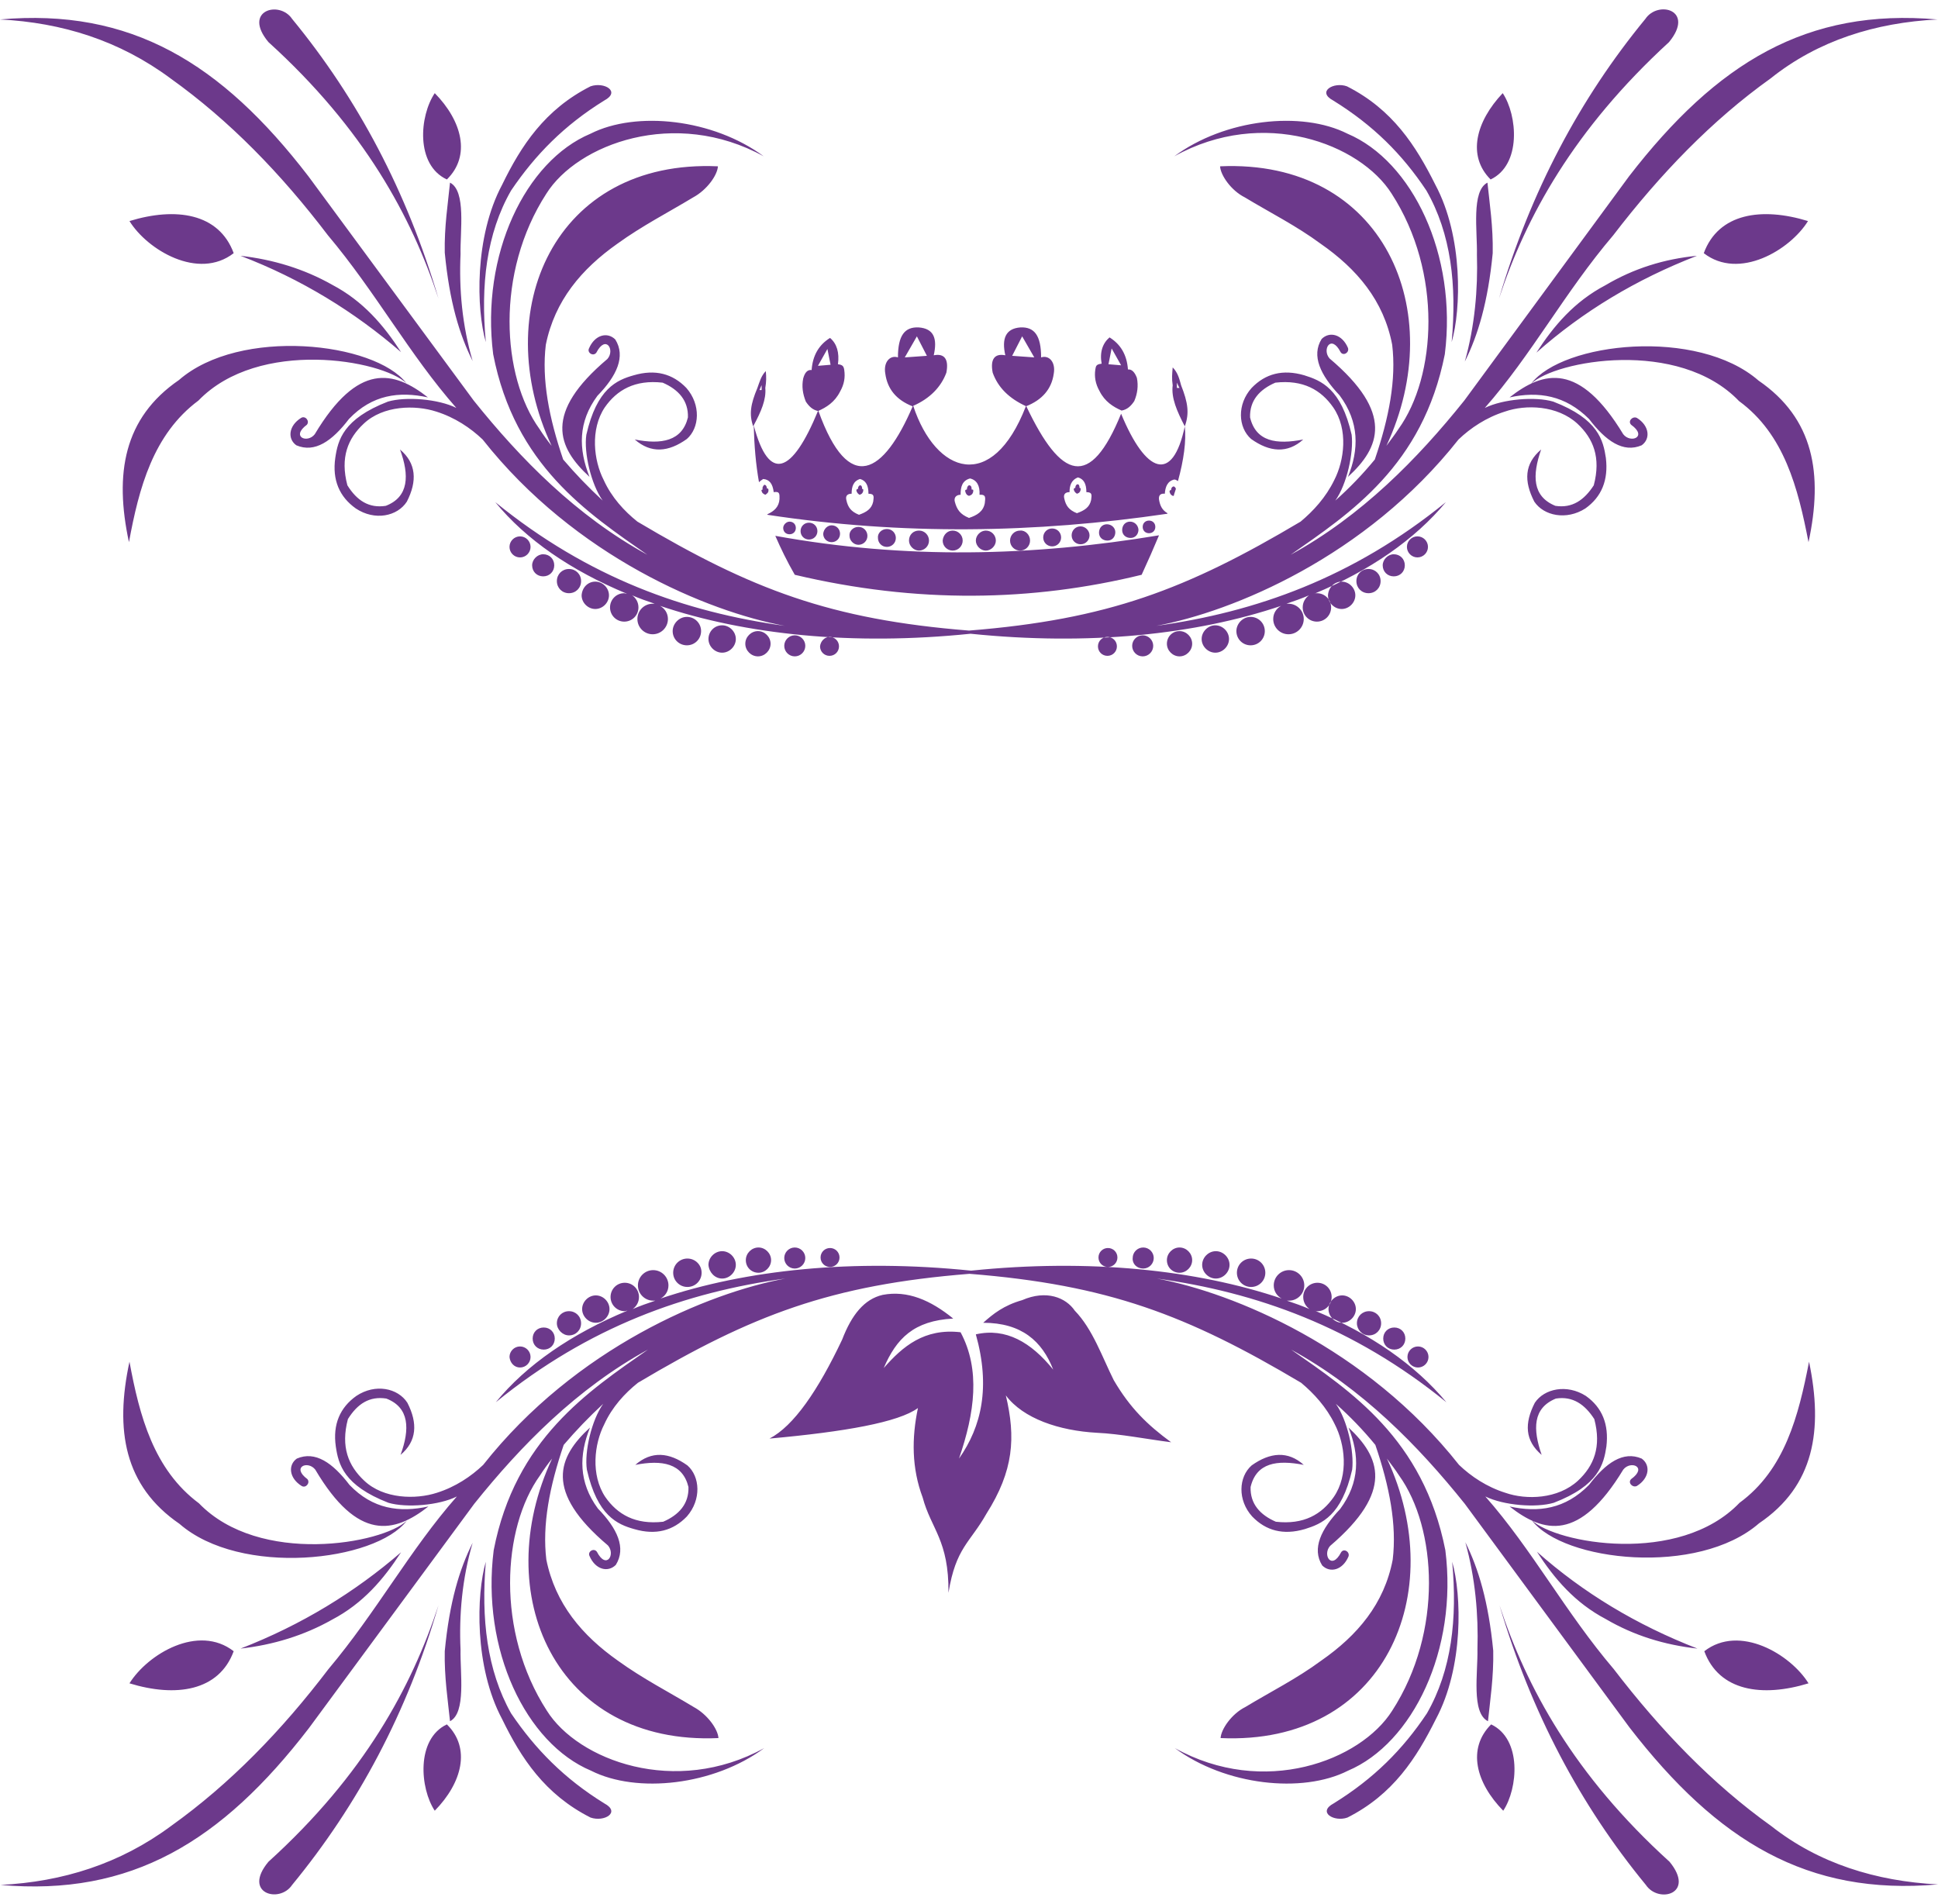 <?xml version="1.0" encoding="UTF-8" standalone="no"?><svg xmlns="http://www.w3.org/2000/svg" xmlns:xlink="http://www.w3.org/1999/xlink" fill="#000000" height="361.7" preserveAspectRatio="xMidYMid meet" version="1" viewBox="42.7 45.9 368.2 361.7" width="368.2" zoomAndPan="magnify"><g id="change1_1"><path clip-rule="evenodd" d="m141.5 147.8c1.1 0 2 0.9 2 2s-0.9 2-2 2-2-0.9-2-2 0.9-2 2-2zm119.5-3c-0.7 0-1.2 0.5-1.2 1.2s0.5 1.2 1.2 1.2 1.2-0.5 1.2-1.2-0.5-1.2-1.2-1.2zm-3.6 0.2c-0.9 0-1.5 0.7-1.5 1.6s0.7 1.5 1.6 1.5 1.5-0.7 1.5-1.6c-0.1-0.9-0.8-1.5-1.6-1.5zm-4.4 0.5c-0.9 0-1.5 0.7-1.5 1.6s0.7 1.5 1.6 1.5 1.5-0.7 1.5-1.6c0-0.8-0.7-1.5-1.6-1.5zm-5 0.4c-1 0-1.7 0.8-1.7 1.7 0 1 0.8 1.7 1.7 1.7 1 0 1.7-0.8 1.7-1.7s-0.8-1.7-1.7-1.7zm-5.4 0.4c-1 0-1.7 0.8-1.7 1.7 0 1 0.8 1.7 1.7 1.7 1 0 1.7-0.8 1.7-1.7s-0.7-1.7-1.7-1.7zm-6.1 0.4c-1.1 0-1.9 0.9-1.9 1.9 0 1.1 0.9 1.9 1.9 1.9 1.1 0 1.9-0.9 1.9-1.9 0-1.1-0.9-2-1.9-1.9zm-6.5 0c-1 0-1.9 0.9-1.9 1.9s0.9 1.9 1.9 1.9 1.9-0.9 1.9-1.9-0.8-1.9-1.9-1.9zm-37.3-1.7c0.7 0 1.2 0.5 1.2 1.2s-0.5 1.2-1.2 1.2-1.2-0.5-1.2-1.2c0-0.6 0.6-1.2 1.2-1.2zm3.7 0.2c0.9 0 1.6 0.7 1.6 1.6s-0.7 1.6-1.6 1.6-1.6-0.7-1.6-1.6 0.7-1.6 1.6-1.6zm4.3 0.5c0.9 0 1.6 0.7 1.6 1.6s-0.7 1.6-1.6 1.6-1.6-0.7-1.6-1.6c0.1-0.9 0.8-1.6 1.6-1.6zm5.1 0.3c1 0 1.7 0.8 1.7 1.7 0 1-0.8 1.7-1.7 1.7s-1.7-0.8-1.7-1.7c-0.1-0.9 0.7-1.7 1.7-1.7zm5.4 0.4c1 0 1.7 0.8 1.7 1.7 0 1-0.8 1.7-1.7 1.7-1 0-1.7-0.8-1.7-1.7-0.1-0.9 0.7-1.7 1.7-1.7zm6.1 0.3c1.1 0 1.9 0.9 1.9 1.9 0 1.1-0.9 1.9-1.9 1.9s-1.9-0.9-1.9-1.9c0-1.1 0.8-1.9 1.9-1.9zm6.4 0c1 0 1.9 0.8 1.9 1.9 0 1-0.8 1.9-1.9 1.9-1 0-1.9-0.8-1.9-1.9 0.1-1.1 0.9-1.9 1.9-1.9zm0.1 149.7c-4.3-3.5-8.7-5.4-13.4-4.5-3.5 0.8-5.9 3.8-7.7 8.5-4.6 9.7-9.2 16.4-13.8 18.8 14.4-1.3 24.5-3.1 28.2-5.8-1.2 5.7-1.2 11.4 0.9 17 1.6 6 5 8.1 4.9 18.1 1.4-8.6 4.1-9.5 7.2-15 5.2-8.2 5.6-14.5 3.7-22.5 3.3 4.4 10.1 6.7 17.3 7.1 4.4 0.2 9.4 1.2 14.1 1.8-4.5-3.3-7.8-6.5-10.9-11.8-2.2-4.4-4-9.7-7.4-13.2-1.7-2.5-5.4-4-10-2-3.5 1-5.5 2.6-7.4 4.3 7.3 0 11.2 3.5 13.3 8.9-4.2-5.2-9-8-14.7-6.7 2.8 10 1.1 17.5-3.2 23.6 3-8.7 4.1-16.9 0.3-24-6.9-0.8-11 2.7-14.6 6.8 2.4-5.6 5.7-9 13.2-9.4zm-37.9-169.7c2.9 11 7.3 9.2 12.2-2.7 1.6-0.7 3.2-1.7 4.2-3.7 0.8-1.4 1-2.7 0.8-4.1-0.1-0.7-0.3-1-1.2-1.1 0.3-2.2-0.2-3.9-1.5-5-2.1 1.3-3.3 3.3-3.5 6.1-0.8-0.1-1.3 0.5-1.6 1.6-0.3 1.5-0.1 2.9 0.5 4.4 0.6 0.9 1.3 1.6 2.4 1.8 5.8 16.1 12.4 11.9 17.9-0.9-3.1-1.2-4.8-3.3-5.2-6.2-0.4-2.2 0.9-3.6 2.4-3.1 0-4.2 1.3-5.8 3.9-5.7 3 0.2 3.6 2.2 2.9 5.3 2-0.4 2.9 0.7 2.4 3.3-1 2.7-3.1 4.9-6.3 6.3 4.3 13 15 16.6 21.4 0.1 3.1-1.2 4.9-3.3 5.3-6.2 0.4-2.2-0.9-3.6-2.4-3.1 0-4.2-1.3-5.8-3.9-5.7-2.9 0.2-3.6 2.2-2.9 5.3-2-0.4-2.9 0.7-2.4 3.3 1 2.8 3.1 4.9 6.4 6.4 6.6 13.9 12.1 15.9 18 1.4 4.7 11.4 9.8 13.3 12.1 2.4-1.5-2.9-2.6-5.4-2.3-7.8-0.2-1.3-0.1-2.2 0-3.4 1 1 1.3 2.3 1.6 3.4 1.3 3.3 1.6 5.3 0.7 7.8 0.3 2.8-0.2 6.4-1.3 10.4-0.2-0.1-0.4-0.3-0.7-0.3-1.3 0.3-1.7 1.4-1.8 2.7-0.8-0.1-1.2 0.3-1.1 1.1 0.2 1.2 0.6 2 1.6 2.6v0.1c-25.1 3.7-50.4 4.1-76 0.2v-0.1c1.3-0.6 2.2-1.4 2.3-2.9 0-0.9 0.1-1.5-1.1-1.3-0.2-1.6-0.8-2.4-2-2.5-0.3 0.2-0.6 0.4-0.8 0.6-0.6-3.4-0.9-6.9-1-10.8l-0.1 0.2c-0.8-2.3-0.5-4.2 0.8-7.3 0.4-1.1 0.7-2.3 1.6-3.2 0.1 1.2 0.1 2-0.1 3.2 0.2 2.2-0.8 4.5-2.2 7.1zm1.1-6.7h0.4v-0.9c0-0.1-0.3 0.7-0.4 0.9zm11.1-4.6l2.4-0.2-0.6-3-1.8 3.2zm20.7-1.9l-1.9-3.7-2.3 4 4.2-0.3zm16.2 0l4.2 0.3-2.3-4-1.9 3.7zm22 2.6c-0.2-2.8-1.4-4.8-3.5-6.1-1.3 1.1-1.9 2.8-1.5 5-1 0.1-1.1 0.4-1.2 1.1-0.2 1.3 0 2.7 0.8 4.1 1 2 2.6 3 4.2 3.7 1.1-0.2 1.8-0.9 2.4-1.8 0.6-1.4 0.8-2.9 0.5-4.4-0.4-1.1-1-1.7-1.7-1.6zm-1.3-0.8l-1.8-3.2-0.6 3 2.4 0.2zm11.1 4.3c-0.1-0.1-0.5-1-0.5-1v1h0.5zm-3.9 28c-1 2.4-2.1 4.9-3.3 7.5-20.8 5.1-42.7 5.5-65.9 0-1.5-2.6-2.7-5.1-3.7-7.4 24.7 4.5 48.9 3.9 72.9-0.1zm-58.4-7.9c-0.8 0-1.2 0.4-1 1.2 0.3 1.4 0.9 2.2 2.4 2.8 1.4-0.5 2.4-1.1 2.7-2.5 0.1-0.9 0.3-1.5-0.9-1.5 0-1.6-0.5-2.5-1.6-2.8-1.3 0.4-1.6 1.5-1.6 2.8zm1.2-0.9c-0.2 0-0.3 0.1-0.3 0.3 0.1 0.4 0.3 0.6 0.6 0.8 0.4-0.1 0.6-0.3 0.7-0.7 0-0.2 0.1-0.4-0.2-0.4 0-0.4-0.1-0.7-0.4-0.7-0.3 0.1-0.4 0.4-0.4 0.7zm19.5 1.1c-0.8 0-1.3 0.5-1.1 1.3 0.4 1.5 1 2.4 2.7 3.1 1.5-0.5 2.7-1.2 3-2.8 0.1-1 0.3-1.7-1-1.6 0.1-1.7-0.5-2.8-1.8-3.1-1.5 0.4-1.8 1.6-1.8 3.1zm1.2-1c-0.2 0-0.4 0.1-0.3 0.4 0.1 0.4 0.3 0.7 0.7 0.8 0.4-0.1 0.7-0.3 0.8-0.8 0-0.3 0.1-0.4-0.3-0.4 0-0.5-0.1-0.8-0.5-0.8-0.3 0.1-0.4 0.5-0.4 0.8zm19.5 0.5c-0.8 0-1.2 0.4-1 1.2 0.3 1.4 0.9 2.2 2.4 2.8 1.4-0.5 2.4-1.1 2.7-2.5 0.1-0.9 0.3-1.5-0.9-1.5 0-1.6-0.5-2.5-1.6-2.8-1.3 0.5-1.6 1.6-1.6 2.8zm1.1-0.8c-0.2 0-0.3 0.1-0.3 0.3 0.1 0.4 0.3 0.6 0.6 0.8 0.4-0.1 0.6-0.3 0.7-0.7 0-0.2 0.1-0.4-0.2-0.4 0-0.4-0.1-0.7-0.4-0.7-0.3 0.1-0.4 0.4-0.4 0.7zm19.1 0.2c0-0.2-0.2-0.4-0.4-0.5-0.4 0.1-0.5 0.4-0.5 0.7-0.2 0-0.3 0.1-0.3 0.3 0.1 0.4 0.2 0.6 0.6 0.8h0.2c0.1-0.5 0.3-0.9 0.4-1.3zm-78.5 0.1c-0.2 0-0.3 0.2-0.2 0.3 0.1 0.4 0.3 0.5 0.7 0.7 0.3-0.2 0.6-0.4 0.6-0.8 0-0.3 0-0.4-0.3-0.4 0-0.4-0.2-0.7-0.5-0.7-0.3 0.3-0.4 0.6-0.3 0.9zm-46.1 166.8c1.1 0 2-0.9 2-2s-0.9-2-2-2-2 0.9-2 2c0.1 1.1 0.9 2 2 2zm170.6 0c-1.1 0-2-0.9-2-2s0.9-2 2-2 2 0.9 2 2-0.9 2-2 2zm98.8 98.2c-24.8 2.2-41.9-8.2-58.6-29.8l-31.3-42.5c-8.9-11.1-19.5-21.9-33-29.3 11.3 7.9 25.1 16.9 29.3 38.1 2.4 18.9-6.2 36.7-18.5 41.9-8.7 4.4-23.3 2.8-32.9-4.3 16.9 9.4 35.3 2.4 41.3-7.1 9.7-15 8.5-34.7 1.3-44.7-0.7-1.1-1.5-2.1-2.3-3.2 12 25.6-0.5 54.5-31.6 53.1 0.1-1.7 2.1-4.6 4.7-5.9 4.8-2.9 9.8-5.4 14.4-8.8 6.9-4.8 12-10.8 13.6-19.2 0.8-6.6-0.6-13.9-3.3-21.8-2.3-2.8-4.8-5.4-7.5-7.8 2.2 3.1 3.5 9.1 3.1 12.5-2 8.8-5.8 10.3-9 11.3-4.1 1.2-7.4 0.3-10-2.4-2.8-3.1-2.6-7.5-0.1-9.7 3.5-2.5 6.9-2.8 9.9-0.1-5.1-1-9-0.4-10.1 4.2-0.1 3.2 1.8 5.3 4.8 6.6 5.3 0.6 8.7-1.4 11-4.7 2.9-4.2 2.1-10.1 0.2-13.8-1.6-3.3-4-5.9-6.4-7.9-21.7-12.9-36.7-18.6-63-20.7-26.3 2.1-41.3 7.8-63 20.7-2.5 2-4.9 4.6-6.4 7.9-1.9 3.7-2.6 9.6 0.2 13.8 2.3 3.3 5.7 5.3 11 4.7 3-1.3 4.9-3.4 4.8-6.6-1.1-4.5-5-5.2-10.1-4.2 3.1-2.7 6.4-2.4 9.9 0.1 2.4 2.1 2.7 6.5-0.1 9.7-2.6 2.7-5.9 3.6-10 2.4-3.2-0.9-7-2.5-9-11.3-0.5-3.4 0.9-9.4 3.1-12.5-2.7 2.5-5.2 5.1-7.5 7.8-2.7 7.9-4.1 15.2-3.3 21.8 1.7 8.4 6.8 14.4 13.6 19.2 4.7 3.4 9.6 5.9 14.4 8.8 2.6 1.4 4.6 4.2 4.7 5.9-31.1 1.4-43.6-27.5-31.6-53.1-0.8 1-1.6 2.1-2.3 3.2-7.2 10-8.4 29.7 1.3 44.7 5.9 9.4 24.4 16.4 41.3 7.1-9.6 7.1-24.2 8.7-32.9 4.3-12.4-5.2-20.9-23-18.5-41.9 4.1-21.1 18-30.2 29.3-38.1-13.5 7.4-24.1 18.2-33 29.3l-31.4 42.6c-16.6 21.6-33.8 32-58.6 29.8 11.8-0.6 22.7-4 32.4-11.2 11.2-8 21-18.1 29.9-29.8 9.1-10.8 15.5-22.7 24.4-32.8-3.4 1.7-9.6 2.2-13 1.2-8.5-3.3-9.5-7.3-10-10.7-0.6-4.2 0.8-7.4 3.9-9.6 3.6-2.4 7.9-1.5 9.7 1.3 2 3.9 1.8 7.3-1.3 9.9 1.8-4.9 1.7-9-2.7-10.7-3.2-0.5-5.5 1-7.3 3.9-1.4 5.3 0.1 8.9 3.1 11.7 3.7 3.5 9.8 3.6 13.8 2.3 3.5-1.1 6.5-3.1 8.8-5.3 17.6-22.3 42.8-32.7 57.4-35.4-18.9 2.6-37.3 9.1-55 23.5 5.8-7.1 14.4-13 25-17.4-0.2 0-0.4 0.1-0.5 0.1-1.5 0-2.7-1.2-2.7-2.7s1.2-2.7 2.7-2.7 2.7 1.2 2.7 2.7c0 1-0.5 1.8-1.2 2.3 1.4-0.6 2.8-1.1 4.3-1.6h-0.4c-1.6 0-2.9-1.3-2.9-2.9s1.3-2.9 2.9-2.9 2.9 1.3 2.9 2.9c0 1.1-0.6 2-1.5 2.5 16.3-5.5 36.6-7.6 59-5.3 22.4-2.3 42.7-0.2 59 5.3-0.9-0.5-1.5-1.4-1.5-2.5 0-1.6 1.3-2.9 2.9-2.9s2.9 1.3 2.9 2.9-1.3 2.9-2.9 2.9h-0.4c1.5 0.5 2.9 1 4.3 1.6-0.7-0.5-1.2-1.3-1.2-2.3 0-1.5 1.2-2.7 2.7-2.7s2.7 1.2 2.7 2.7-1.2 2.7-2.7 2.7c-0.2 0-0.4 0-0.5-0.1 10.6 4.4 19.1 10.3 25 17.4-17.7-14.4-36.2-20.9-55-23.5 14.5 2.7 39.8 13.1 57.4 35.4 2.3 2.2 5.3 4.2 8.8 5.3 4 1.4 10 1.2 13.8-2.3 3-2.8 4.5-6.4 3.1-11.7-1.8-2.8-4.1-4.4-7.3-3.9-4.4 1.8-4.4 5.8-2.7 10.7-3.2-2.7-3.3-6-1.3-9.9 1.8-2.7 6.1-3.6 9.7-1.3 3.1 2.2 4.4 5.4 3.9 9.6-0.5 3.3-1.4 7.4-10 10.7-3.4 1-9.5 0.5-13-1.2 8.9 10.1 15.2 22 24.4 32.8 8.9 11.6 18.7 21.8 29.9 29.8 9 7.1 19.9 10.5 31.7 11.1zm-92.3-61.3c1 10.8-0.1 20.6-4.8 28.8-4.6 6.9-10.1 12.4-17.7 17.1-3.2 1.7 0.1 3.6 2.6 2.7 8.7-4.4 13.1-11.3 16.8-18.7 5.3-9.9 4.9-23.6 3.1-29.9zm9 8.3c6 20.3 15.3 37.9 27.8 53.1 2.4 3.6 9.5 1.7 4.5-4.4-18.2-16.5-27.2-33.2-32.3-48.7zm58.8-46.3c-2 10.3-4.6 20.5-13.2 26.8-11.5 12-34.9 7.7-39.5 3.3 6 7.9 31.6 10.7 43.2 0.6 10.5-7.1 12.2-17.7 9.5-30.7zm-87.5 12.5c2.1 5.2 2.2 10.4-1.6 15.5-3.6 3.8-5.4 7.5-3.4 10.7 1.5 1.5 3.9 0.9 5-1.7 0.3-0.9-0.9-1.6-1.4-0.8-1.8 3.5-3.6 0.5-2.1-1.2 12.2-10.4 9.5-16.9 3.5-22.5zm30.6 15c6.5 5.1 13.3 6.7 21.6-7 1.4-1.8 4.7-0.5 1.5 1.8-0.7 0.7 0.3 1.7 1.1 1.3 2.4-1.5 2.6-4 0.9-5.2-3.5-1.5-6.8 0.8-10 5-4.5 4.6-9.6 5.3-15.1 4.1zm-4.1 40.8c0.4-3.9 1.1-8.4 1-13.4-0.9-9.3-2.8-15.6-5.3-20.6 1.9 6.8 2.5 13.8 2.3 20.3 0.1 4.5-1.2 12.1 2 13.7zm39.8-13.8c-11.6-4.5-21.7-10.6-30.5-18.4 3.3 5.1 7.2 9.7 13.1 12.8 5.3 3.1 11.1 4.9 17.4 5.6zm21.1 6.6c-3.4-5.5-13.1-11.3-19.8-6.1 2.8 7.6 11 8.8 19.8 6.1zm-58 24.2c2.8-4.2 3.6-13.6-2.3-16.4-4.6 4.6-2.9 11.1 2.3 16.4zm-75.1-103.3c1 0 1.8-0.8 1.8-1.8s-0.8-1.8-1.8-1.8-1.8 0.8-1.8 1.8 0.8 1.8 1.8 1.8zm6.7 0.3c1.1 0 2-0.9 2-2s-0.9-2-2-2-2 0.9-2 2c-0.1 1.1 0.8 2 2 2zm6.9 0.8c1.3 0 2.4-1.1 2.4-2.4s-1.1-2.4-2.4-2.4-2.4 1.1-2.4 2.4c0 1.4 1.1 2.4 2.4 2.4zm6.9 1.1c1.4 0 2.6-1.2 2.6-2.6s-1.2-2.6-2.6-2.6-2.6 1.2-2.6 2.6 1.2 2.6 2.6 2.6zm6.7 1.6c1.5 0 2.7-1.2 2.7-2.7s-1.2-2.7-2.7-2.7-2.7 1.2-2.7 2.7 1.2 2.7 2.7 2.7zm17.3 6.8c1.4 0 2.6-1.2 2.6-2.6s-1.2-2.6-2.6-2.6-2.6 1.2-2.6 2.6 1.2 2.6 2.6 2.6zm5.1 2.4c1.3 0 2.3-1 2.3-2.3s-1-2.3-2.3-2.3-2.3 1-2.3 2.3c0 1.2 1 2.3 2.3 2.3zm4.8 2.7c1.2 0 2.1-0.9 2.1-2.1s-0.9-2.1-2.1-2.1-2.1 0.9-2.1 2.1 0.9 2.1 2.1 2.1zm-172.6 40.3c-1.8 6.2-2.2 20 3.1 29.9 3.6 7.4 8.1 14.3 16.8 18.7 2.6 0.9 5.8-1 2.6-2.7-7.6-4.7-13.1-10.3-17.7-17.1-4.6-8.2-5.7-18-4.8-28.8zm-9 8.3c-5.1 15.5-14.1 32.2-32.3 48.7-5 6 2.1 8 4.5 4.4 12.5-15.2 21.9-32.8 27.8-53.1zm-58.7-46.3c-2.8 13-1 23.6 9.5 30.8 11.6 10.1 37.2 7.2 43.2-0.6-4.6 4.4-28 8.6-39.5-3.3-8.6-6.4-11.3-16.6-13.2-26.9zm87.5 12.5c-6.1 5.6-8.8 12.1 3.4 22.4 1.5 1.7-0.3 4.7-2.1 1.2-0.6-0.8-1.8 0-1.4 0.8 1.1 2.6 3.5 3.2 5 1.7 2-3.2 0.3-6.9-3.4-10.7-3.7-5-3.6-10.2-1.5-15.4zm-30.7 15c-5.5 1.2-10.6 0.5-15-4.1-3.2-4.2-6.5-6.5-10-5-1.7 1.2-1.5 3.7 0.9 5.2 0.8 0.5 1.7-0.6 1.1-1.3-3.1-2.3 0.1-3.6 1.5-1.8 8.1 13.7 15 12.1 21.5 7zm4.1 40.8c3.1-1.6 1.9-9.2 2-13.6-0.3-6.6 0.3-13.5 2.3-20.3-2.5 5-4.4 11.2-5.3 20.6-0.1 4.9 0.6 9.4 1 13.3zm-39.8-13.8c6.2-0.7 12.1-2.5 17.4-5.5 5.9-3.1 9.8-7.7 13.1-12.8-8.8 7.6-18.9 13.8-30.5 18.3zm-21.1 6.6c8.8 2.7 17 1.5 19.8-6.1-6.7-5.2-16.3 0.5-19.8 6.1zm58 24.2c5.2-5.3 6.9-11.9 2.3-16.4-5.9 2.8-5.1 12.2-2.3 16.4zm75.1-103.3c1 0 1.8-0.8 1.8-1.8s-0.8-1.8-1.8-1.8-1.8 0.8-1.8 1.8 0.8 1.8 1.8 1.8zm-6.7 0.3c1.1 0 2-0.9 2-2s-0.9-2-2-2-2 0.9-2 2 0.9 2 2 2zm-6.9 0.8c1.3 0 2.4-1.1 2.4-2.4s-1.1-2.4-2.4-2.4-2.4 1.1-2.4 2.4c0 1.4 1.1 2.4 2.4 2.4zm-6.9 1.1c1.4 0 2.6-1.2 2.6-2.6s-1.2-2.6-2.6-2.6-2.6 1.2-2.6 2.6c0.1 1.4 1.2 2.6 2.6 2.6zm-6.6 1.6c1.5 0 2.7-1.2 2.7-2.7s-1.2-2.7-2.7-2.7-2.7 1.2-2.7 2.7 1.2 2.7 2.7 2.7zm-17.4 6.8c1.4 0 2.6-1.2 2.6-2.6s-1.2-2.6-2.6-2.6-2.6 1.2-2.6 2.6 1.2 2.6 2.6 2.6zm-5.1 2.4c1.3 0 2.3-1 2.3-2.3s-1-2.3-2.3-2.3-2.3 1-2.3 2.3c0 1.2 1.1 2.3 2.3 2.3zm-4.8 2.7c1.2 0 2.1-0.9 2.1-2.1s-0.9-2.1-2.1-2.1-2.1 0.9-2.1 2.1 0.9 2.1 2.1 2.1zm166-154.5c-1.1 0-2 0.9-2 2s0.9 2 2 2 2-0.9 2-2-0.9-2-2-2zm98.8-98.2c-24.8-2.2-41.9 8.2-58.6 29.8l-31.3 42.6c-8.9 11.1-19.5 21.9-33 29.3 11.3-7.9 25.1-16.9 29.3-38.1 2.4-18.9-6.2-36.7-18.5-41.9-8.7-4.4-23.3-2.8-32.9 4.3 16.9-9.4 35.3-2.4 41.3 7.1 9.7 15 8.5 34.7 1.3 44.7-0.7 1.1-1.5 2.1-2.3 3.2 12-25.6-0.5-54.5-31.6-53.1 0.1 1.7 2.1 4.6 4.7 5.9 4.8 2.9 9.8 5.4 14.4 8.8 6.9 4.8 12 10.8 13.6 19.2 0.8 6.6-0.6 13.9-3.3 21.8-2.3 2.8-4.8 5.4-7.5 7.8 2.2-3.1 3.5-9.1 3.1-12.5-2-8.8-5.8-10.3-9-11.3-4.1-1.2-7.4-0.3-10 2.4-2.8 3.1-2.6 7.5-0.1 9.7 3.5 2.5 6.9 2.8 9.9 0.1-5.1 1-9 0.4-10.1-4.2-0.1-3.2 1.8-5.3 4.8-6.6 5.3-0.6 8.7 1.4 11 4.7 2.9 4.2 2.1 10.1 0.2 13.8-1.6 3.3-4 5.9-6.4 7.9-21.7 12.9-36.7 18.6-63 20.7-26.3-2.1-41.3-7.8-63-20.7-2.5-2-4.9-4.6-6.4-7.9-1.9-3.7-2.6-9.6 0.2-13.8 2.3-3.3 5.7-5.3 11-4.7 3 1.3 4.9 3.4 4.8 6.6-1.1 4.5-5 5.2-10.1 4.2 3.1 2.7 6.4 2.4 9.9-0.1 2.4-2.1 2.7-6.5-0.1-9.7-2.6-2.7-5.9-3.6-10-2.4-3.2 0.9-7 2.5-9 11.3-0.5 3.4 0.9 9.4 3.1 12.5-2.7-2.5-5.2-5.1-7.5-7.8-2.7-7.9-4.1-15.2-3.3-21.8 1.7-8.4 6.8-14.4 13.6-19.2 4.7-3.4 9.6-5.9 14.4-8.8 2.6-1.4 4.6-4.2 4.7-5.9-31.1-1.4-43.6 27.5-31.6 53.1-0.8-1-1.6-2.1-2.3-3.2-7.2-10-8.4-29.7 1.3-44.7 5.9-9.4 24.4-16.4 41.3-7.1-9.6-7.1-24.2-8.7-32.9-4.3-12.4 5.2-20.9 23-18.5 41.9 4.1 21.1 18 30.2 29.3 38.1-13.5-7.4-24.1-18.2-33-29.3l-31.4-42.6c-16.6-21.6-33.8-32-58.6-29.8 11.8 0.6 22.7 4 32.4 11.2 11.2 8 21 18.1 29.9 29.8 9.1 10.8 15.5 22.7 24.4 32.8-3.4-1.7-9.6-2.2-13-1.2-8.5 3.3-9.5 7.3-10 10.7-0.6 4.2 0.8 7.4 3.9 9.6 3.6 2.4 7.9 1.5 9.7-1.3 2-3.9 1.8-7.3-1.3-9.9 1.8 4.9 1.7 9-2.7 10.7-3.2 0.5-5.5-1-7.3-3.9-1.4-5.3 0.1-8.9 3.1-11.7 3.7-3.5 9.8-3.6 13.8-2.3 3.5 1.1 6.5 3.1 8.8 5.3 17.6 22.3 42.8 32.7 57.4 35.4-18.9-2.6-37.3-9.1-55-23.5 5.8 7.1 14.4 13 25 17.4-0.2 0-0.4-0.1-0.5-0.1-1.5 0-2.7 1.2-2.7 2.7s1.2 2.7 2.7 2.7 2.7-1.2 2.7-2.7c0-1-0.5-1.8-1.2-2.3 1.4 0.6 2.8 1.1 4.3 1.6h-0.4c-1.6 0-2.9 1.3-2.9 2.9s1.3 2.9 2.9 2.9 2.9-1.3 2.9-2.9c0-1.1-0.6-2-1.5-2.5 16.3 5.5 36.6 7.6 59 5.3 22.4 2.3 42.7 0.2 59-5.3-0.9 0.5-1.5 1.4-1.5 2.5 0 1.6 1.3 2.9 2.9 2.9s2.9-1.3 2.9-2.9-1.3-2.9-2.9-2.9h-0.4c1.5-0.5 2.9-1 4.3-1.6-0.7 0.5-1.2 1.3-1.2 2.3 0 1.5 1.2 2.7 2.7 2.7s2.7-1.2 2.7-2.7-1.2-2.7-2.7-2.7c-0.2 0-0.4 0-0.5 0.1 10.6-4.4 19.1-10.3 25-17.4-17.7 14.4-36.2 20.9-55 23.5 14.5-2.7 39.8-13.1 57.4-35.4 2.3-2.2 5.3-4.2 8.8-5.3 4-1.4 10-1.2 13.8 2.3 3 2.8 4.5 6.4 3.1 11.7-1.8 2.8-4.1 4.4-7.3 3.9-4.4-1.8-4.4-5.8-2.7-10.7-3.2 2.7-3.3 6-1.3 9.9 1.8 2.7 6.1 3.6 9.7 1.3 3.1-2.2 4.4-5.4 3.9-9.6-0.5-3.3-1.4-7.4-10-10.7-3.4-1-9.5-0.5-13 1.2 8.9-10.1 15.2-22 24.4-32.8 8.9-11.6 18.7-21.8 29.9-29.8 9-7.2 19.9-10.6 31.7-11.2zm-92.3 61.3c1-10.8-0.1-20.6-4.8-28.8-4.6-6.9-10.1-12.4-17.7-17.1-3.2-1.7 0.1-3.6 2.6-2.7 8.7 4.4 13.1 11.3 16.8 18.7 5.3 9.9 4.9 23.7 3.1 29.9zm9-8.3c6-20.3 15.3-37.9 27.8-53.1 2.4-3.6 9.5-1.7 4.5 4.4-18.1 16.6-27.2 33.2-32.3 48.7zm58.8 46.3c-2-10.3-4.6-20.5-13.2-26.8-11.5-12-34.9-7.7-39.5-3.3 6-7.9 31.6-10.7 43.2-0.6 10.5 7.2 12.3 17.7 9.5 30.7zm-87.5-12.4c2.1-5.2 2.2-10.4-1.6-15.5-3.6-3.8-5.4-7.5-3.4-10.7 1.5-1.5 3.9-0.9 5 1.7 0.3 0.9-0.9 1.6-1.4 0.8-1.8-3.5-3.6-0.5-2.1 1.2 12.3 10.4 9.6 16.9 3.5 22.5zm30.7-15.1c6.5-5.1 13.3-6.7 21.6 7 1.4 1.8 4.7 0.5 1.5-1.8-0.7-0.7 0.3-1.7 1.1-1.3 2.4 1.5 2.6 4 0.9 5.2-3.5 1.5-6.8-0.8-10-5-4.5-4.5-9.6-5.3-15.1-4.1zm-4.2-40.8c0.4 3.9 1.1 8.4 1 13.4-0.9 9.3-2.8 15.6-5.3 20.6 1.9-6.8 2.5-13.8 2.3-20.3 0.1-4.5-1.1-12.1 2-13.7zm39.8 13.9c-11.6 4.5-21.7 10.6-30.5 18.4 3.3-5.1 7.2-9.7 13.1-12.8 5.4-3.2 11.2-5 17.4-5.6zm21.1-6.6c-3.4 5.5-13.1 11.3-19.8 6.1 2.8-7.6 11-8.8 19.8-6.1zm-58-24.3c2.8 4.2 3.6 13.6-2.3 16.4-4.5-4.5-2.8-11 2.3-16.4zm-75.1 103.3c1 0 1.8 0.8 1.8 1.8s-0.8 1.8-1.8 1.8-1.8-0.8-1.8-1.8 0.8-1.8 1.8-1.8zm6.7-0.3c1.1 0 2 0.9 2 2s-0.9 2-2 2-2-0.9-2-2 0.9-2 2-2zm7-0.8c1.3 0 2.4 1.1 2.4 2.4s-1.1 2.4-2.4 2.4-2.4-1.1-2.4-2.4 1-2.4 2.4-2.4zm6.8-1.1c1.4 0 2.6 1.2 2.6 2.6s-1.2 2.6-2.6 2.6-2.6-1.2-2.6-2.6 1.2-2.6 2.6-2.6zm6.7-1.6c1.5 0 2.7 1.2 2.7 2.7s-1.2 2.7-2.7 2.7-2.7-1.2-2.7-2.7c0-1.4 1.2-2.7 2.7-2.7zm17.3-6.7c1.4 0 2.6 1.2 2.6 2.6s-1.2 2.6-2.6 2.6-2.6-1.2-2.6-2.6c0.1-1.5 1.2-2.6 2.6-2.6zm5.1-2.4c1.3 0 2.3 1 2.3 2.3s-1 2.3-2.3 2.3-2.3-1-2.3-2.3 1-2.3 2.3-2.3zm4.8-2.8c1.2 0 2.1 0.9 2.1 2.1s-0.9 2.1-2.1 2.1-2.1-0.9-2.1-2.1c0-1.1 1-2.1 2.1-2.1zm-172.5-40.3c-1.8-6.2-2.2-20 3.1-29.9 3.6-7.4 8.1-14.3 16.8-18.7 2.6-0.9 5.8 1 2.6 2.7-7.6 4.7-13.1 10.3-17.7 17.1-4.7 8.2-5.8 18-4.8 28.8zm-9-8.3c-5.1-15.5-14.1-32.2-32.3-48.7-5-6 2.1-8 4.5-4.4 12.5 15.2 21.8 32.8 27.8 53.1zm-58.8 46.3c-2.8-13-1-23.6 9.5-30.8 11.6-10.1 37.2-7.2 43.2 0.6-4.6-4.4-28-8.6-39.5 3.3-8.6 6.4-11.3 16.6-13.2 26.9zm87.5-12.4c-6.1-5.6-8.8-12.1 3.4-22.4 1.5-1.7-0.3-4.7-2.1-1.2-0.6 0.8-1.8 0-1.4-0.8 1.1-2.6 3.5-3.2 5-1.7 2 3.2 0.3 6.9-3.4 10.7-3.7 5-3.6 10.1-1.5 15.4zm-30.7-15.1c-5.5-1.2-10.6-0.5-15 4.1-3.2 4.2-6.5 6.5-10 5-1.7-1.2-1.5-3.7 0.9-5.2 0.8-0.5 1.7 0.6 1.1 1.3-3.1 2.3 0.1 3.6 1.5 1.8 8.2-13.7 15-12.1 21.5-7zm4.2-40.8c3.1 1.6 1.9 9.2 2 13.6-0.3 6.6 0.3 13.5 2.3 20.3-2.5-5-4.4-11.2-5.3-20.6-0.1-4.9 0.6-9.3 1-13.3zm-39.8 13.9c6.2 0.7 12.1 2.5 17.4 5.5 5.9 3.1 9.8 7.7 13.1 12.8-8.9-7.7-19-13.9-30.5-18.3zm-21.1-6.6c8.8-2.7 17-1.5 19.8 6.1-6.7 5.2-16.4-0.6-19.8-6.1zm58-24.3c5.2 5.3 6.9 11.9 2.3 16.4-6-2.8-5.2-12.1-2.3-16.4zm75 103.3c1 0 1.8 0.8 1.8 1.8s-0.8 1.8-1.8 1.8-1.8-0.8-1.8-1.8c0.1-1 0.9-1.8 1.8-1.8zm-6.6-0.3c1.1 0 2 0.9 2 2s-0.9 2-2 2-2-0.9-2-2 0.9-2 2-2zm-7-0.8c1.3 0 2.4 1.1 2.4 2.4s-1.1 2.4-2.4 2.4-2.4-1.1-2.4-2.4 1.1-2.4 2.4-2.4zm-6.8-1.1c1.4 0 2.6 1.2 2.6 2.6s-1.2 2.6-2.6 2.6-2.6-1.2-2.6-2.6 1.1-2.6 2.6-2.6zm-6.7-1.6c1.5 0 2.7 1.2 2.7 2.7s-1.2 2.7-2.7 2.7-2.7-1.2-2.7-2.7c0-1.4 1.2-2.7 2.7-2.7zm-17.4-6.7c1.4 0 2.6 1.2 2.6 2.6s-1.2 2.6-2.6 2.6-2.6-1.2-2.6-2.6c0.1-1.5 1.2-2.6 2.6-2.6zm-5-2.4c1.3 0 2.3 1 2.3 2.3s-1 2.3-2.3 2.3-2.3-1-2.3-2.3 1-2.3 2.3-2.3zm-4.9-2.8c1.2 0 2.1 0.9 2.1 2.1s-0.9 2.1-2.1 2.1-2.1-0.9-2.1-2.1c0-1.1 1-2.1 2.1-2.1z" fill="#6c398b" fill-rule="evenodd"/></g></svg>